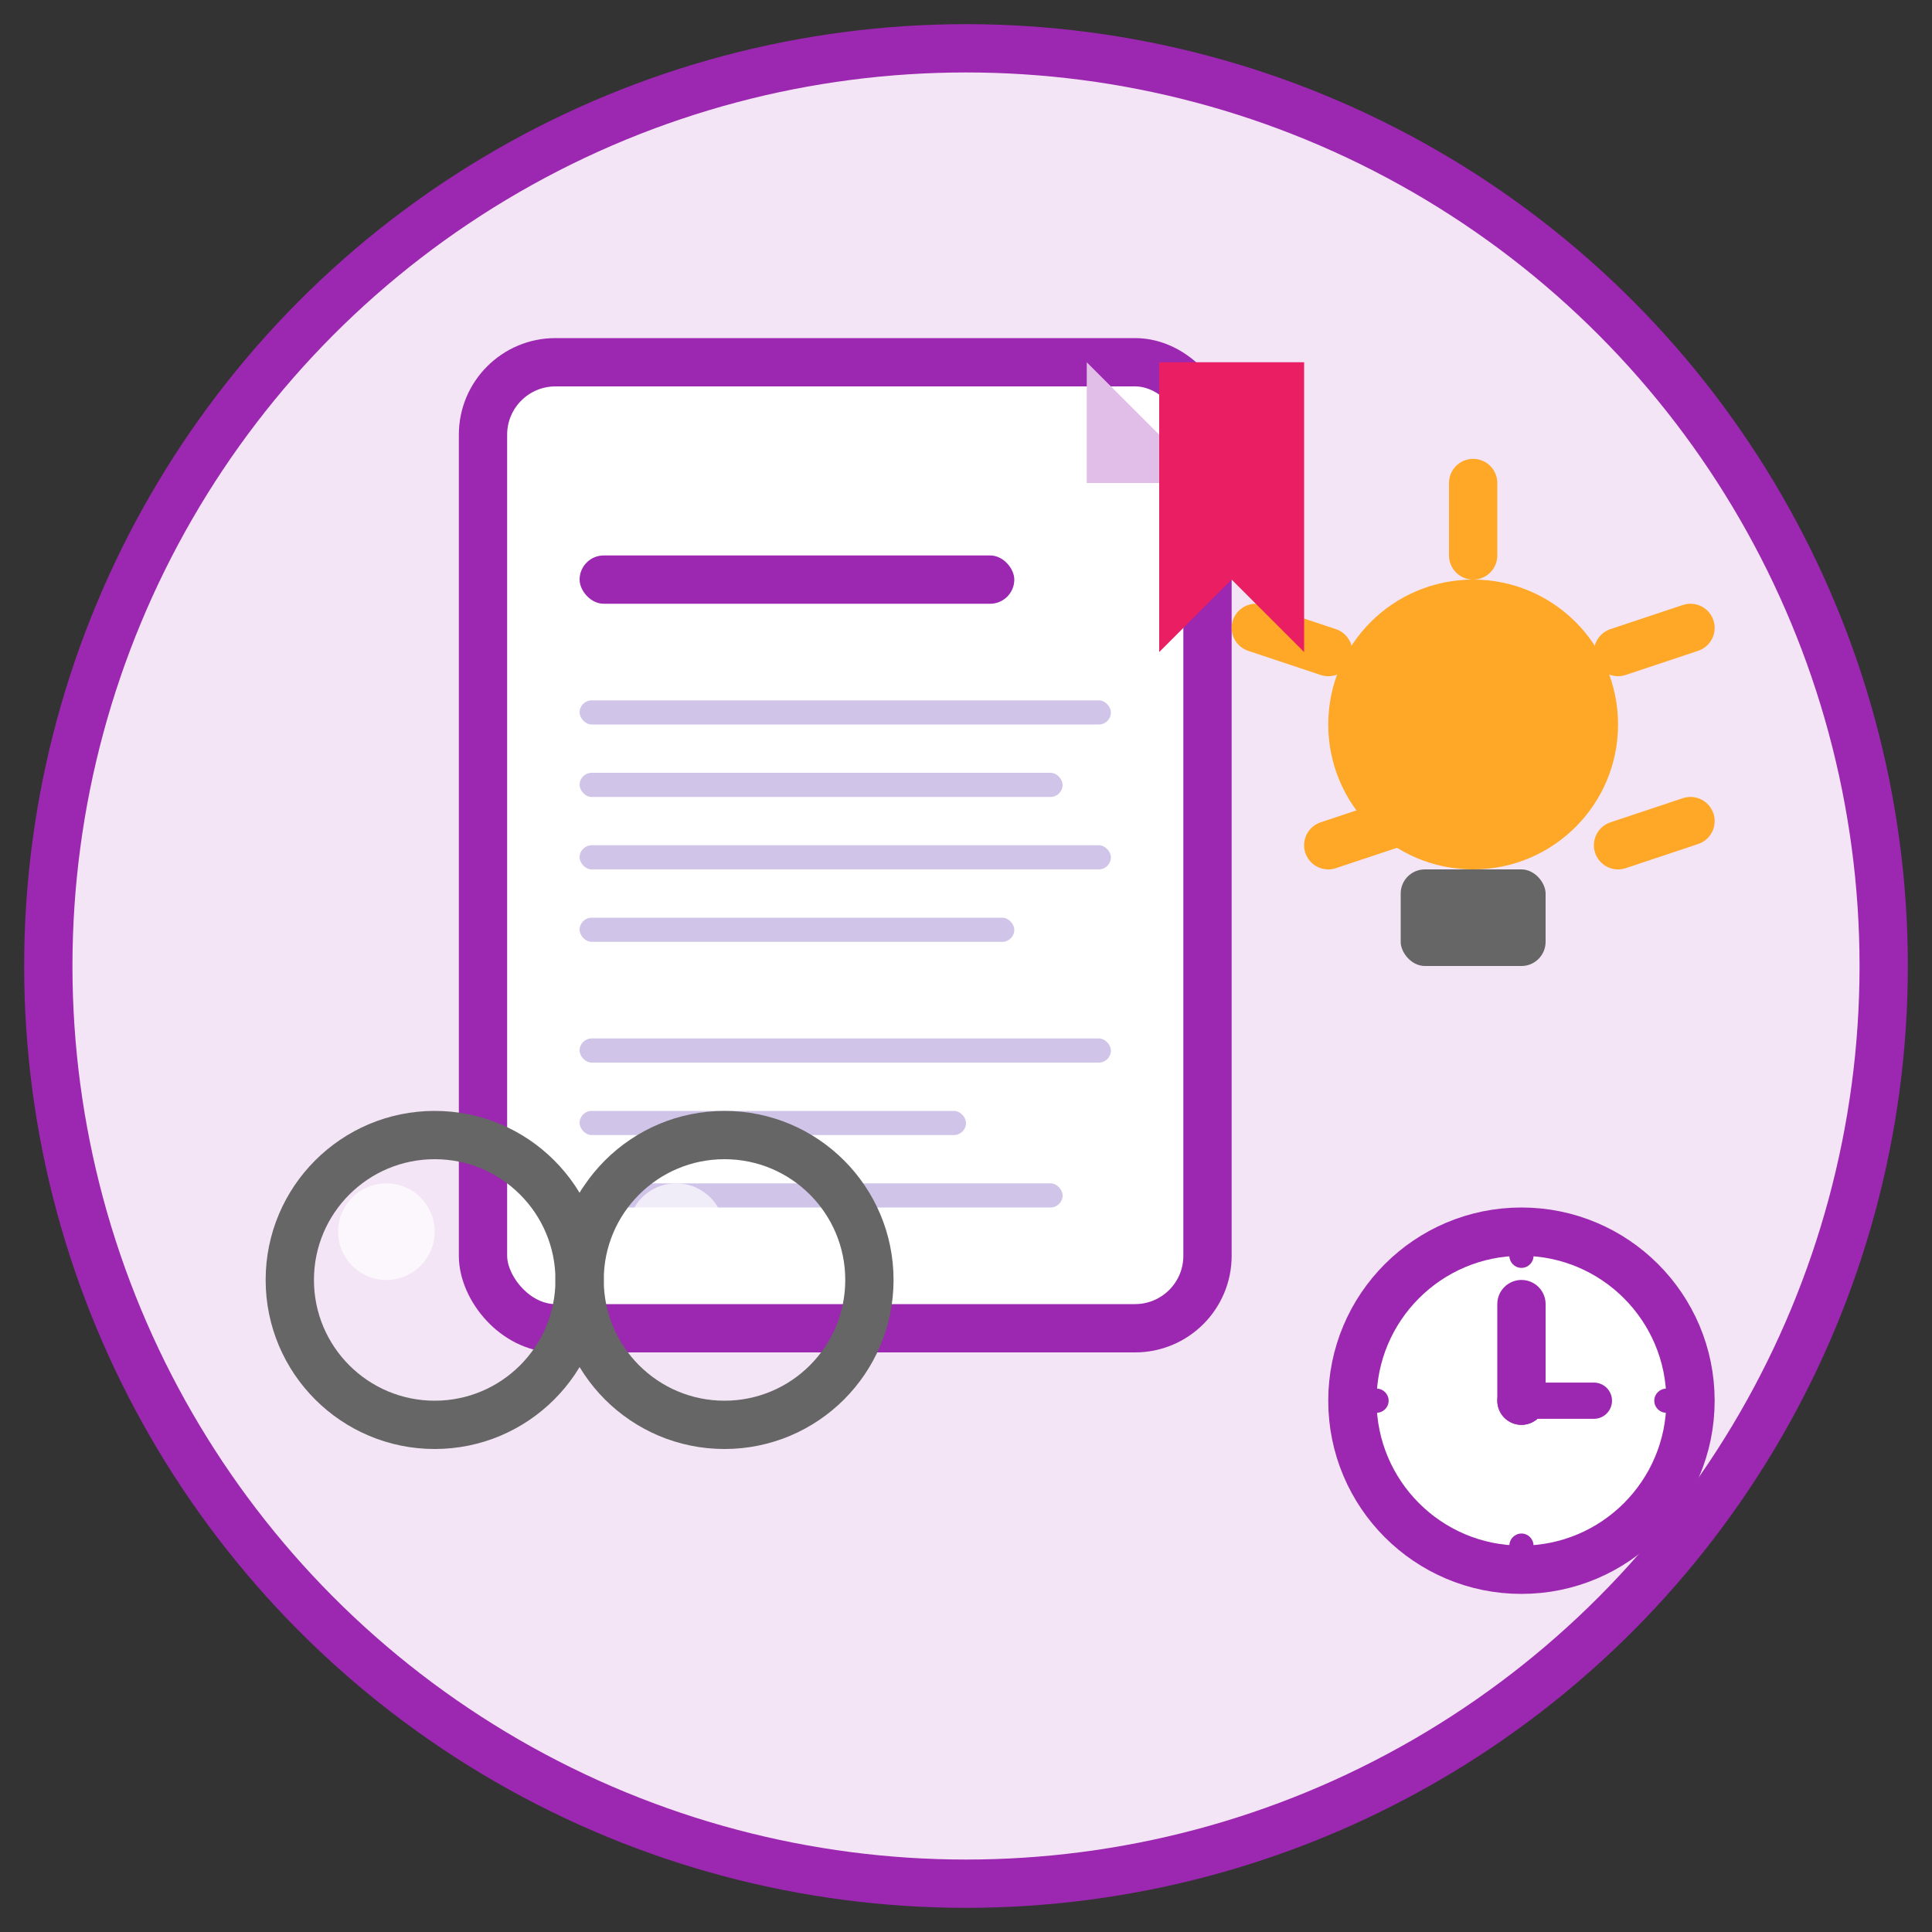 <svg width="80" height="80" viewBox="0 0 80 80" fill="none" xmlns="http://www.w3.org/2000/svg">
  <rect x="0" y="0" width="80" height="80" fill="#333333" stroke="none"/>
  <!-- Background circle -->
  <circle cx="40" cy="40" r="38" fill="#f3e5f5" stroke="#9c27b0" stroke-width="2"/>
  
  <!-- Document/Blog post -->
  <g transform="translate(20, 15)">
    <!-- Main document -->
    <rect x="0" y="0" width="30" height="40" rx="3" fill="#ffffff" stroke="#9c27b0" stroke-width="2"/>
    
    <!-- Document corner fold -->
    <path d="M25 0 L30 5 L25 5 Z" fill="#e1bee7"/>
    
    <!-- Title line -->
    <rect x="4" y="8" width="18" height="2" rx="1" fill="#9c27b0"/>
    
    <!-- Content lines -->
    <rect x="4" y="14" width="22" height="1" rx="0.5" fill="#d1c4e9"/>
    <rect x="4" y="17" width="20" height="1" rx="0.5" fill="#d1c4e9"/>
    <rect x="4" y="20" width="22" height="1" rx="0.5" fill="#d1c4e9"/>
    <rect x="4" y="23" width="18" height="1" rx="0.5" fill="#d1c4e9"/>
    
    <!-- Paragraph break -->
    <rect x="4" y="28" width="22" height="1" rx="0.5" fill="#d1c4e9"/>
    <rect x="4" y="31" width="16" height="1" rx="0.5" fill="#d1c4e9"/>
    <rect x="4" y="34" width="20" height="1" rx="0.5" fill="#d1c4e9"/>
  </g>
  
  <!-- Reading glasses -->
  <g transform="translate(10, 45)">
    <!-- Glasses frame -->
    <circle cx="8" cy="8" r="6" fill="none" stroke="#666" stroke-width="2"/>
    <circle cx="20" cy="8" r="6" fill="none" stroke="#666" stroke-width="2"/>
    
    <!-- Bridge -->
    <line x1="14" y1="8" x2="14" y2="8" stroke="#666" stroke-width="2"/>
    
    <!-- Lens reflection -->
    <circle cx="6" cy="6" r="2" fill="#ffffff" opacity="0.7"/>
    <circle cx="18" cy="6" r="2" fill="#ffffff" opacity="0.7"/>
  </g>
  
  <!-- Lightbulb (ideas/knowledge) -->
  <g transform="translate(55, 20)">
    <!-- Bulb -->
    <circle cx="6" cy="10" r="6" fill="#ffa726"/>
    
    <!-- Base -->
    <rect x="3" y="16" width="6" height="4" rx="1" fill="#666"/>
    
    <!-- Light rays -->
    <line x1="6" y1="0" x2="6" y2="3" stroke="#ffa726" stroke-width="2" stroke-linecap="round"/>
    <line x1="15" y1="6" x2="12" y2="7" stroke="#ffa726" stroke-width="2" stroke-linecap="round"/>
    <line x1="12" y1="15" x2="15" y2="14" stroke="#ffa726" stroke-width="2" stroke-linecap="round"/>
    <line x1="0" y1="15" x2="3" y2="14" stroke="#ffa726" stroke-width="2" stroke-linecap="round"/>
    <line x1="-3" y1="6" x2="0" y2="7" stroke="#ffa726" stroke-width="2" stroke-linecap="round"/>
  </g>
  
  <!-- Clock (reading time) -->
  <g transform="translate(55, 50)">
    <!-- Clock face -->
    <circle cx="8" cy="8" r="7" fill="#ffffff" stroke="#9c27b0" stroke-width="2"/>
    
    <!-- Clock hands -->
    <line x1="8" y1="8" x2="8" y2="4" stroke="#9c27b0" stroke-width="2" stroke-linecap="round"/>
    <line x1="8" y1="8" x2="11" y2="8" stroke="#9c27b0" stroke-width="1.5" stroke-linecap="round"/>
    
    <!-- Center dot -->
    <circle cx="8" cy="8" r="1" fill="#9c27b0"/>
    
    <!-- Hour markers -->
    <circle cx="8" cy="2" r="0.5" fill="#9c27b0"/>
    <circle cx="14" cy="8" r="0.5" fill="#9c27b0"/>
    <circle cx="8" cy="14" r="0.5" fill="#9c27b0"/>
    <circle cx="2" cy="8" r="0.5" fill="#9c27b0"/>
  </g>
  
  <!-- Bookmark -->
  <g transform="translate(48, 15)">
    <path d="M0 0 L6 0 L6 12 L3 9 L0 12 Z" fill="#e91e63"/>
  </g>
</svg>

